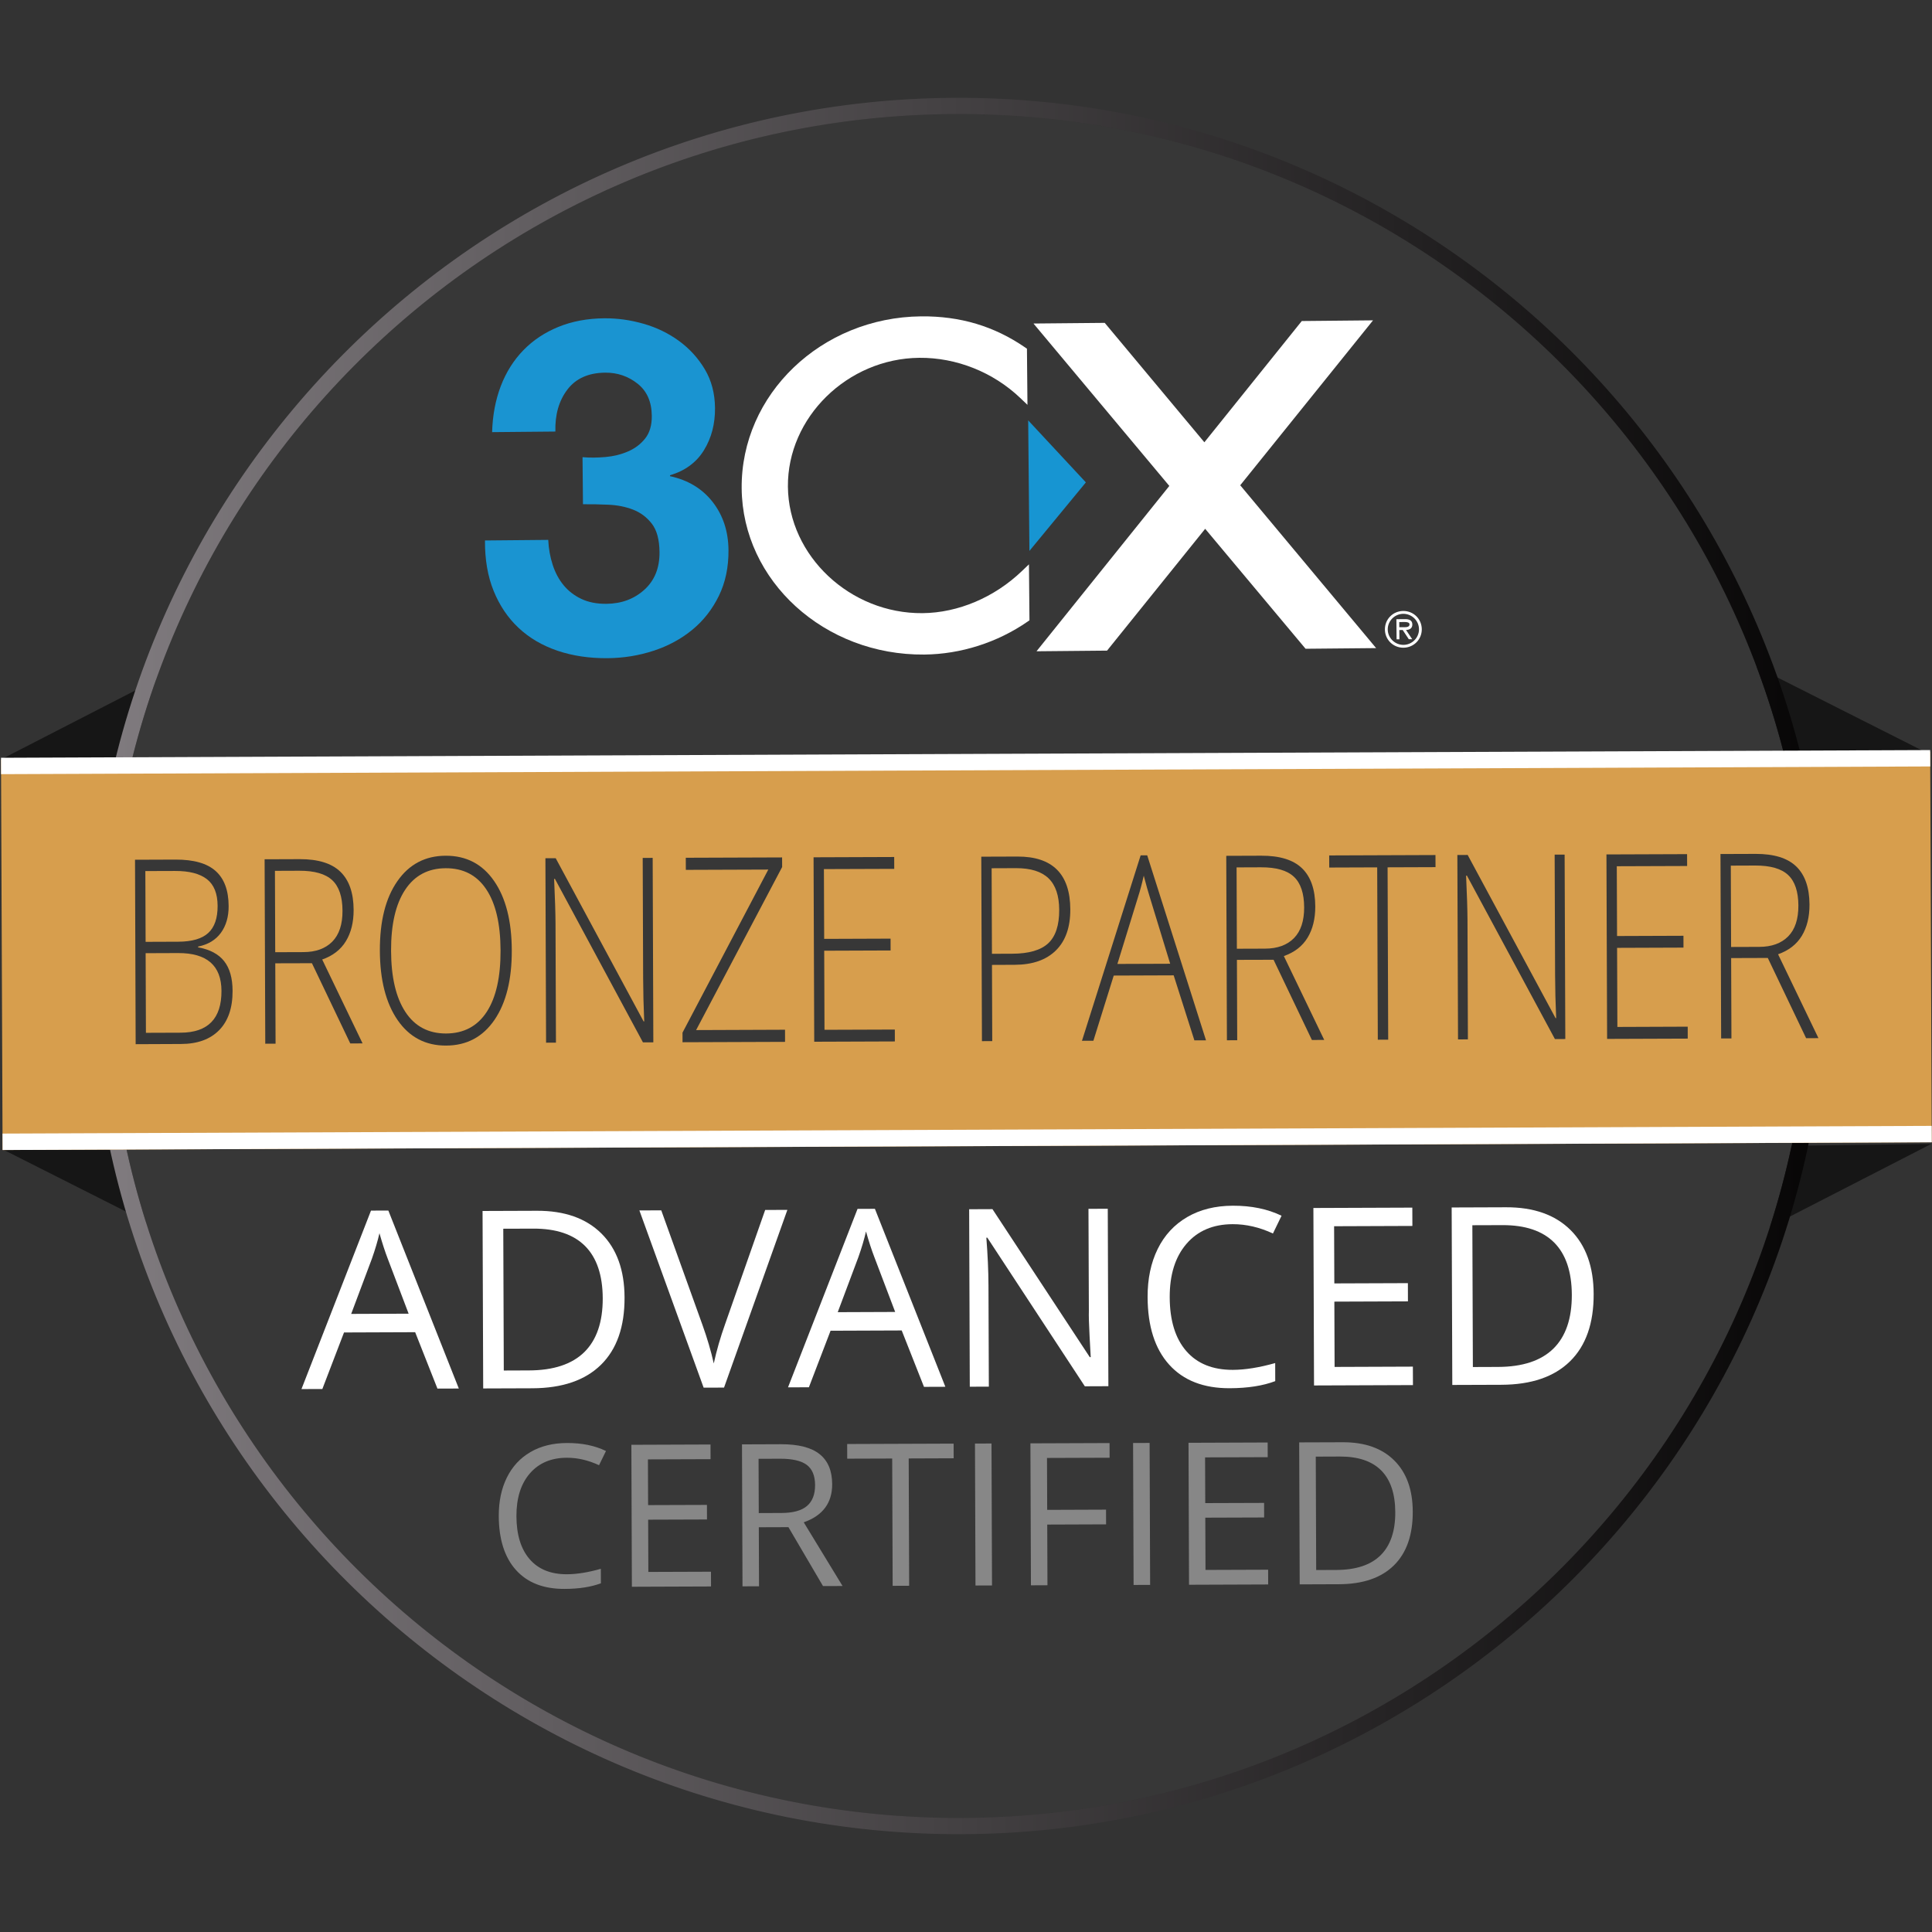 <?xml version="1.0" encoding="utf-8"?>
<!-- Generator: Adobe Illustrator 24.1.3, SVG Export Plug-In . SVG Version: 6.00 Build 0)  -->
<svg xmlns="http://www.w3.org/2000/svg" xmlns:xlink="http://www.w3.org/1999/xlink" viewBox="0 0 79 79">
<rect x="0" y="0" width="79" height="79" fill="#333333" stroke="none"/>
<style type="text/css">
	.st4{fill:#FFFFFF;}
	.st6{clip-path:url(#SVGID_4_);fill:#FFFFFF;}
	.st7{clip-path:url(#SVGID_4_);fill:#1A94D1;}
	.st8{fill:#161616;}
	.st9{fill:#373737;}
	.st14{fill:#878787;}
	.st15{fill:#D79E4D;}
</style>
<g>
	<polygon class="st8" points="0.03,31.059 7.466,27.238 7.479,30.959 	"/>
	<polygon class="st8" points="78.913,30.847 71.45,27.081 71.463,30.801 	"/>
	<polygon class="st8" points="78.971,46.775 71.534,50.595 71.521,46.874 	"/>
	<polygon class="st8" points="0.087,46.986 7.551,50.753 7.537,47.032 	"/>
	<g>
		<g id="stamp_43_">
			<g>
				<path class="st9" d="M39.075,4.664C19.838,4.733,4.296,20.385,4.365,39.626
					c0.069,19.238,15.724,34.779,34.961,34.71
					C58.566,74.267,74.106,58.613,74.037,39.375
					C73.968,20.134,58.315,4.594,39.075,4.664z"/>

					<linearGradient id="SVGID_2_" gradientUnits="userSpaceOnUse" x1="5.966" y1="37.999" x2="76.966" y2="37.999" gradientTransform="matrix(1 -0.004 0.004 1 -2.402 1.651)">
					<stop  offset="0" style="stop-color:#817C80"/>
					<stop  offset="1" style="stop-color:#060505"/>
				</linearGradient>
				<path style="fill:url(#SVGID_2_);" d="M39.075,4.664C58.315,4.594,73.968,20.134,74.037,39.375
					c0.069,19.238-15.471,34.892-34.711,34.961
					C20.089,74.406,4.434,58.864,4.365,39.626C4.296,20.385,19.838,4.733,39.075,4.664
					 M39.072,4C19.498,4.071,3.631,20.053,3.701,39.629
					C3.772,59.203,19.754,75.07,39.328,75
					c19.575-0.071,35.443-16.053,35.372-35.627
					C74.63,19.797,58.647,3.93,39.072,4L39.072,4z"/>
			</g>
		</g>
	</g>
	<g>
		<defs>

				<rect id="SVGID_30_" x="15.094" y="11.132" transform="matrix(1 -0.009 0.009 1 -0.183 0.357)" width="46.193" height="17.365"/>
		</defs>
		<clipPath id="SVGID_4_">
			<use xlink:href="#SVGID_30_"  style="overflow:visible;"/>
		</clipPath>
		<path class="st7" d="M24.757,18.688c0.331-0.029,0.639-0.105,0.925-0.229
			c0.286-0.124,0.52-0.302,0.702-0.533c0.182-0.232,0.272-0.54,0.268-0.923
			c-0.005-0.575-0.2-1.014-0.584-1.317c-0.384-0.303-0.824-0.452-1.32-0.448
			c-0.687,0.006-1.203,0.238-1.548,0.693c-0.346,0.455-0.509,1.028-0.49,1.715
			l-2.587,0.024c0.019-0.688,0.138-1.316,0.355-1.885
			c0.218-0.568,0.526-1.057,0.924-1.466c0.397-0.409,0.876-0.726,1.435-0.954
			c0.559-0.227,1.183-0.344,1.871-0.35c0.535-0.005,1.072,0.07,1.608,0.224
			c0.537,0.154,1.02,0.389,1.451,0.704c0.43,0.315,0.781,0.7,1.053,1.157
			c0.272,0.456,0.411,0.984,0.417,1.582c0.006,0.65-0.144,1.225-0.451,1.725
			c-0.306,0.5-0.769,0.842-1.389,1.026l0,0.038
			c0.738,0.159,1.319,0.51,1.744,1.055c0.424,0.544,0.64,1.199,0.647,1.963
			c0.007,0.701-0.125,1.327-0.394,1.878c-0.27,0.551-0.632,1.013-1.088,1.387
			c-0.456,0.374-0.983,0.659-1.581,0.855c-0.598,0.196-1.222,0.298-1.872,0.304
			c-0.753,0.007-1.439-0.095-2.061-0.306c-0.621-0.212-1.15-0.523-1.588-0.934
			c-0.438-0.411-0.777-0.915-1.019-1.512c-0.242-0.597-0.36-1.284-0.354-2.061
			l2.587-0.024c0.016,0.357,0.076,0.697,0.182,1.02
			c0.105,0.324,0.255,0.603,0.449,0.837c0.194,0.234,0.435,0.42,0.724,0.557
			c0.289,0.137,0.632,0.204,1.028,0.2c0.614-0.006,1.13-0.198,1.548-0.576
			c0.419-0.379,0.625-0.892,0.619-1.54c-0.005-0.509-0.11-0.896-0.315-1.161
			c-0.206-0.265-0.462-0.456-0.769-0.575c-0.307-0.118-0.642-0.184-1.005-0.2
			c-0.363-0.016-0.711-0.023-1.041-0.02l-0.018-1.924
			C24.113,18.72,24.425,18.717,24.757,18.688"/>
		<path class="st6" d="M37.59,14.631c1.513-0.014,3.017,0.584,4.127,1.641l0.296,0.282
			l-0.021-2.296l-0.074-0.051c-1.266-0.87-2.656-1.286-4.252-1.271
			c-4.083,0.038-7.375,3.194-7.339,7.035c0.035,3.784,3.385,6.832,7.468,6.794
			c1.49-0.014,2.99-0.493,4.225-1.348l0.075-0.052l-0.021-2.289L41.785,23.352
			c-1.127,1.079-2.608,1.706-4.061,1.72c-2.958,0.028-5.48-2.34-5.506-5.17
			C32.192,17.072,34.652,14.658,37.59,14.631"/>
		<polygon style="clip-path:url(#SVGID_4_);fill:#1795D2;" points="42.043,17.189 42.093,22.527
			44.402,19.725 		"/>
		<polygon class="st6" points="56.27,26.501 50.713,19.843 56.144,13.099 53.23,13.127
			49.247,18.085 45.173,13.202 42.259,13.229 47.814,19.87 42.383,26.631
			45.268,26.604 49.28,21.623 53.385,26.528 		"/>
		<path class="st6" d="M56.629,25.741c-0.004-0.418,0.326-0.754,0.747-0.758
			c0.421-0.004,0.758,0.326,0.761,0.744c0.004,0.418-0.326,0.754-0.747,0.758
			C56.969,26.489,56.633,26.159,56.629,25.741 M58.023,25.728
			c-0.003-0.354-0.3-0.632-0.645-0.629c-0.344,0.003-0.636,0.287-0.633,0.641
			c0.003,0.354,0.3,0.632,0.645,0.629
			C57.734,26.366,58.026,26.083,58.023,25.728 M57.745,26.137l-0.138,0.001
			l-0.25-0.377l-0.138,0.001l0.004,0.379l-0.116,0.001l-0.008-0.822l0.358-0.003
			c0.148-0.001,0.293,0.038,0.294,0.215c0.002,0.162-0.111,0.222-0.258,0.228
			L57.745,26.137z M57.356,25.646c0.102-0.001,0.281,0.017,0.28-0.114
			c-0.001-0.085-0.113-0.099-0.201-0.098l-0.219,0.002l0.002,0.212L57.356,25.646z"/>
	</g>
	<g>
		<path class="st4" d="M17.887,56.78l-0.911-2.306l-2.909,0.011l-0.886,2.312l-0.854,0.003
			l2.843-7.298L15.88,49.5l2.881,7.277L17.887,56.78z M16.709,53.717l-0.853-2.245
			c-0.109-0.284-0.224-0.634-0.34-1.046c-0.072,0.317-0.176,0.666-0.311,1.048
			l-0.845,2.252L16.709,53.717z"/>
		<path class="st4" d="M25.538,53.055c0.005,1.198-0.317,2.115-0.965,2.752
			c-0.648,0.636-1.583,0.955-2.805,0.96l-2.01,0.007l-0.026-7.257l2.224-0.008
			c1.128-0.004,2.006,0.306,2.635,0.928
			C25.218,51.061,25.534,51.933,25.538,53.055z M24.646,53.088
			c-0.004-0.946-0.245-1.659-0.721-2.137c-0.477-0.478-1.184-0.716-2.12-0.712
			l-1.226,0.004l0.021,5.798l1.027-0.004c1.006-0.003,1.761-0.253,2.267-0.75
			C24.397,54.79,24.648,54.058,24.646,53.088z"/>
		<path class="st4" d="M31.288,49.476l0.908-0.004l-2.59,7.267l-0.834,0.003l-2.627-7.247
			l0.894-0.004l1.686,4.689c0.193,0.539,0.348,1.063,0.461,1.572
			c0.117-0.536,0.272-1.072,0.462-1.604L31.288,49.476z"/>
		<path class="st4" d="M37.782,56.709l-0.911-2.306l-2.909,0.011l-0.886,2.312
			l-0.854,0.003l2.843-7.297l0.71-0.003l2.881,7.277L37.782,56.709z
			 M36.604,53.646l-0.853-2.246c-0.109-0.283-0.224-0.633-0.34-1.046
			c-0.072,0.318-0.176,0.667-0.311,1.049l-0.845,2.252L36.604,53.646z"/>
		<path class="st4" d="M45.322,56.682l-0.963,0.004l-3.987-6.077h-0.04
			c0.056,0.715,0.085,1.37,0.087,1.966l0.015,4.125l-0.779,0.003l-0.026-7.257
			l0.953-0.004l3.979,6.052h0.039c-0.007-0.089-0.023-0.376-0.047-0.861
			c-0.025-0.484-0.036-0.831-0.029-1.04l-0.016-4.164l0.789-0.003L45.322,56.682z"
			/>
		<path class="st4" d="M50.402,50.057c-0.798,0.003-1.427,0.27-1.886,0.803
			c-0.46,0.533-0.689,1.262-0.686,2.185c0.003,0.95,0.229,1.683,0.676,2.199
			s1.083,0.772,1.906,0.77c0.507-0.002,1.083-0.095,1.731-0.278l0.002,0.739
			c-0.502,0.19-1.122,0.287-1.86,0.29c-1.068,0.004-1.895-0.317-2.478-0.965
			c-0.583-0.646-0.877-1.567-0.881-2.762c-0.003-0.748,0.135-1.403,0.412-1.967
			c0.277-0.564,0.681-0.999,1.207-1.305c0.527-0.307,1.147-0.461,1.862-0.464
			c0.761-0.003,1.426,0.134,1.996,0.41L52.051,50.438
			C51.501,50.182,50.951,50.055,50.402,50.057z"/>
		<path class="st4" d="M57.776,56.637l-4.045,0.015l-0.026-7.257L57.75,49.38l0.003,0.749
			l-3.201,0.012l0.009,2.338l3.008-0.011l0.002,0.745L54.562,53.224l0.01,2.67
			l3.201-0.012L57.776,56.637z"/>
		<path class="st4" d="M65.165,52.912c0.005,1.198-0.317,2.115-0.965,2.751
			c-0.648,0.637-1.583,0.956-2.805,0.961l-2.01,0.007l-0.026-7.257l2.224-0.008
			c1.128-0.004,2.006,0.306,2.635,0.928
			C64.845,50.918,65.161,51.79,65.165,52.912z M64.272,52.945
			c-0.004-0.946-0.245-1.659-0.721-2.137c-0.477-0.478-1.184-0.716-2.12-0.712
			l-1.226,0.004l0.021,5.798l1.027-0.004c1.006-0.003,1.761-0.253,2.267-0.75
			C64.024,54.647,64.275,53.915,64.272,52.945z"/>
	</g>
	<g>
		<path class="st14" d="M23.175,59.608c-0.638,0.002-1.142,0.216-1.509,0.641
			c-0.369,0.427-0.551,1.009-0.549,1.747c0.003,0.761,0.184,1.348,0.541,1.76
			c0.357,0.413,0.866,0.618,1.525,0.616c0.405-0.002,0.867-0.075,1.385-0.223
			l0.003,0.592c-0.402,0.151-0.898,0.229-1.489,0.23
			c-0.855,0.003-1.516-0.253-1.982-0.771c-0.466-0.517-0.701-1.253-0.705-2.209
			c-0.002-0.598,0.108-1.122,0.331-1.573c0.222-0.45,0.544-0.798,0.965-1.043
			s0.917-0.368,1.489-0.37c0.609-0.003,1.142,0.105,1.599,0.327l-0.284,0.581
			C24.054,59.707,23.614,59.606,23.175,59.608z"/>
		<path class="st14" d="M29.074,64.871l-3.236,0.012l-0.021-5.805l3.236-0.012l0.002,0.6
			l-2.561,0.009l0.007,1.869l2.406-0.008l0.002,0.596l-2.406,0.008l0.008,2.137
			l2.561-0.009L29.074,64.871z"/>
		<path class="st14" d="M31.028,62.45l0.009,2.414l-0.676,0.002l-0.021-5.805l1.593-0.006
			c0.712-0.002,1.238,0.133,1.579,0.404c0.342,0.271,0.514,0.681,0.516,1.228
			c0.003,0.769-0.386,1.288-1.163,1.561l1.587,2.604l-0.799,0.003l-1.414-2.409
			L31.028,62.45z M31.026,61.87l0.925-0.004
			c0.477-0.001,0.826-0.098,1.048-0.287c0.221-0.19,0.331-0.475,0.33-0.854
			c-0.002-0.384-0.116-0.658-0.342-0.827c-0.228-0.169-0.591-0.252-1.092-0.25
			l-0.877,0.003L31.026,61.87z"/>
		<path class="st14" d="M37.176,64.842l-0.675,0.003l-0.019-5.205l-1.839,0.006
			l-0.002-0.6l4.353-0.016l0.002,0.6l-1.839,0.007L37.176,64.842z"/>
		<path class="st14" d="M39.888,64.832l-0.021-5.805l0.676-0.002l0.021,5.805
			L39.888,64.832z"/>
		<path class="st14" d="M42.831,64.821l-0.676,0.003l-0.021-5.805l3.236-0.012l0.002,0.6
			L42.812,59.616l0.008,2.123l2.406-0.009l0.002,0.601l-2.406,0.009L42.831,64.821z"/>
		<path class="st14" d="M46.353,64.809l-0.021-5.805l0.676-0.002l0.021,5.805
			L46.353,64.809z"/>
		<path class="st14" d="M51.856,64.789l-3.236,0.012l-0.021-5.805l3.236-0.012l0.002,0.6
			l-2.561,0.009l0.007,1.869l2.406-0.008l0.002,0.596l-2.406,0.008l0.008,2.137
			l2.561-0.009L51.856,64.789z"/>
		<path class="st14" d="M57.768,61.81c0.004,0.958-0.255,1.691-0.772,2.2
			c-0.519,0.509-1.266,0.766-2.243,0.769l-1.608,0.006l-0.021-5.805l1.779-0.006
			c0.902-0.004,1.605,0.244,2.106,0.742
			C57.512,60.214,57.765,60.912,57.768,61.81z M57.053,61.836
			c-0.003-0.757-0.195-1.327-0.576-1.71c-0.381-0.382-0.946-0.571-1.695-0.568
			l-0.98,0.004l0.017,4.637l0.821-0.003c0.805-0.003,1.409-0.202,1.813-0.601
			C56.854,63.198,57.056,62.611,57.053,61.836z"/>
	</g>

		<rect x="0.058" y="30.917" transform="matrix(1 -0.004 0.004 1 -0.14 0.143)" class="st15" width="78.884" height="15.965"/>
	<g>

			<rect x="0.03" y="30.844" transform="matrix(1 -0.004 0.004 1 -0.112 0.142)" class="st4" width="78.884" height="0.67"/>

			<rect x="0.086" y="46.21" transform="matrix(1 -0.004 0.004 1 -0.167 0.143)" class="st4" width="78.884" height="0.671"/>
	</g>
	<g id="text_44_">
		<g>
			<g>
				<path class="st9" d="M5.521,35.155l1.654-0.006c0.746-0.003,1.294,0.153,1.645,0.469
					c0.351,0.315,0.527,0.793,0.529,1.433c0.002,0.437-0.104,0.8-0.316,1.092
					c-0.212,0.291-0.522,0.479-0.933,0.563v0.031
					c0.482,0.087,0.837,0.276,1.065,0.565c0.229,0.29,0.343,0.695,0.345,1.214
					c0.003,0.695-0.18,1.23-0.547,1.606C8.595,42.498,8.073,42.688,7.396,42.689
					l-1.849,0.008L5.521,35.155z M5.954,38.512l1.329-0.005
					c0.566-0.002,0.978-0.122,1.233-0.358c0.257-0.236,0.384-0.606,0.382-1.108
					s-0.147-0.866-0.438-1.092c-0.292-0.226-0.725-0.337-1.3-0.335l-1.217,0.004
					L5.954,38.512z M5.955,38.976l0.012,3.256l1.42-0.005
					c1.116-0.004,1.673-0.574,1.669-1.709c-0.004-1.036-0.595-1.551-1.771-1.547
					L5.955,38.976z"/>
				<path class="st9" d="M11.256,39.39l0.012,3.286l-0.421,0.002l-0.027-7.542
					l1.436-0.005c0.749-0.002,1.303,0.168,1.661,0.513s0.54,0.864,0.543,1.559
					c0.002,0.506-0.104,0.932-0.315,1.28c-0.212,0.349-0.535,0.599-0.97,0.752
					l1.651,3.43l-0.504,0.001l-1.567-3.28L11.256,39.39z M11.254,38.936
					l1.151-0.004c0.509-0.001,0.903-0.145,1.184-0.43
					c0.279-0.285,0.418-0.704,0.416-1.258c-0.002-0.574-0.142-0.992-0.418-1.251
					c-0.276-0.26-0.725-0.39-1.347-0.388l-0.998,0.004L11.254,38.936z"/>
				<path class="st9" d="M20.927,38.86c0.004,1.197-0.231,2.144-0.707,2.843
					c-0.477,0.697-1.136,1.049-1.978,1.051c-0.84,0.004-1.499-0.343-1.98-1.037
					c-0.481-0.695-0.725-1.645-0.729-2.848c-0.004-1.2,0.233-2.146,0.715-2.836
					c0.479-0.691,1.139-1.039,1.975-1.042c0.842-0.003,1.502,0.34,1.98,1.032
					C20.682,36.714,20.923,37.66,20.927,38.86z M15.991,38.878
					c0.004,1.08,0.199,1.914,0.587,2.503c0.387,0.588,0.942,0.881,1.663,0.879
					c0.726-0.003,1.279-0.298,1.661-0.883c0.382-0.587,0.57-1.425,0.566-2.515
					c-0.004-1.087-0.198-1.919-0.584-2.497c-0.386-0.579-0.939-0.866-1.66-0.863
					c-0.718,0.003-1.271,0.297-1.658,0.883
					C16.179,36.97,15.987,37.802,15.991,38.878z"/>
				<path class="st9" d="M26.715,42.621l-0.425,0.001l-3.599-6.684l-0.033,0
					c0.036,0.797,0.055,1.4,0.057,1.805l0.018,4.891l-0.404,0.002l-0.027-7.542
					l0.421-0.001l3.594,6.673h0.025c-0.027-0.619-0.042-1.207-0.044-1.764
					l-0.018-4.922L26.688,35.079L26.715,42.621z"/>
				<path class="st9" d="M32.101,42.602l-4.192,0.015l-0.001-0.392l3.508-6.668
					l-3.372,0.012l-0.002-0.495l3.938-0.014l0.002,0.393l-3.518,6.667l3.636-0.014
					L32.101,42.602z"/>
				<path class="st9" d="M36.591,42.585l-3.297,0.012l-0.027-7.542l3.297-0.012l0.002,0.485
					l-2.876,0.01l0.011,2.853l2.715-0.01l0.001,0.484l-2.715,0.01l0.012,3.234
					l2.876-0.01L36.591,42.585z"/>
				<path class="st9" d="M43.765,37.184c0.003,0.729-0.193,1.289-0.589,1.679
					c-0.395,0.39-0.954,0.585-1.681,0.588L40.562,39.455l0.011,3.116l-0.421,0.002
					L40.125,35.03l1.478-0.005C43.038,35.02,43.76,35.74,43.765,37.184z
					 M40.561,39.001l0.829-0.003c0.68-0.002,1.17-0.145,1.472-0.426
					c0.302-0.282,0.452-0.737,0.449-1.366c-0.002-0.581-0.146-1.011-0.434-1.29
					c-0.288-0.279-0.73-0.418-1.331-0.417l-0.998,0.004L40.561,39.001z"/>
				<path class="st9" d="M47.992,39.882l-2.451,0.009l-0.832,2.665l-0.467,0.002
					l2.399-7.582l0.269-0.001l2.404,7.564l-0.475,0.002L47.992,39.882z
					 M45.691,39.416l2.158-0.008l-0.831-2.716c-0.068-0.212-0.152-0.508-0.25-0.886
					c-0.073,0.33-0.154,0.629-0.241,0.898L45.691,39.416z"/>
				<path class="st9" d="M50.578,39.249l0.012,3.287l-0.421,0.001l-0.027-7.542l1.436-0.005
					c0.749-0.002,1.303,0.168,1.661,0.513s0.54,0.864,0.543,1.559
					c0.002,0.506-0.104,0.932-0.315,1.281c-0.212,0.348-0.535,0.598-0.97,0.751
					l1.651,3.429l-0.504,0.002l-1.567-3.28L50.578,39.249z M50.576,38.794
					l1.151-0.004c0.509-0.001,0.903-0.145,1.184-0.43
					c0.279-0.284,0.418-0.704,0.416-1.257c-0.002-0.574-0.142-0.992-0.418-1.251
					c-0.276-0.261-0.725-0.39-1.347-0.388l-0.998,0.004L50.576,38.794z"/>
				<path class="st9" d="M56.764,42.512l-0.425,0.002l-0.025-7.047l-1.961,0.007
					l-0.002-0.495l4.346-0.016l0.002,0.495l-1.96,0.007L56.764,42.512z"/>
				<path class="st9" d="M64.006,42.486l-0.425,0.002l-3.599-6.684l-0.033,0
					c0.036,0.797,0.055,1.4,0.057,1.805L60.023,42.5l-0.404,0.002l-0.027-7.542
					l0.421-0.001l3.594,6.672h0.025c-0.027-0.619-0.042-1.207-0.044-1.763
					l-0.018-4.922l0.408-0.001L64.006,42.486z"/>
				<path class="st9" d="M69.012,42.469l-3.297,0.012L65.688,34.938l3.297-0.012l0.002,0.485
					l-2.876,0.01l0.011,2.853l2.715-0.01l0.001,0.484l-2.715,0.01l0.012,3.234
					l2.876-0.011L69.012,42.469z"/>
				<path class="st9" d="M70.787,39.176l0.012,3.286l-0.421,0.001l-0.027-7.542
					l1.436-0.005c0.749-0.002,1.303,0.168,1.661,0.513
					c0.358,0.345,0.54,0.864,0.543,1.559c0.002,0.506-0.104,0.932-0.315,1.281
					c-0.212,0.348-0.535,0.598-0.97,0.751l1.651,3.43l-0.504,0.002l-1.567-3.281
					L70.787,39.176z M70.785,38.722l1.151-0.004
					c0.509-0.001,0.903-0.145,1.184-0.43c0.279-0.284,0.418-0.704,0.416-1.257
					c-0.002-0.574-0.142-0.992-0.418-1.251c-0.276-0.261-0.725-0.39-1.347-0.388
					l-0.998,0.004L70.785,38.722z"/>
			</g>
		</g>
	</g>
</g>
</svg>
